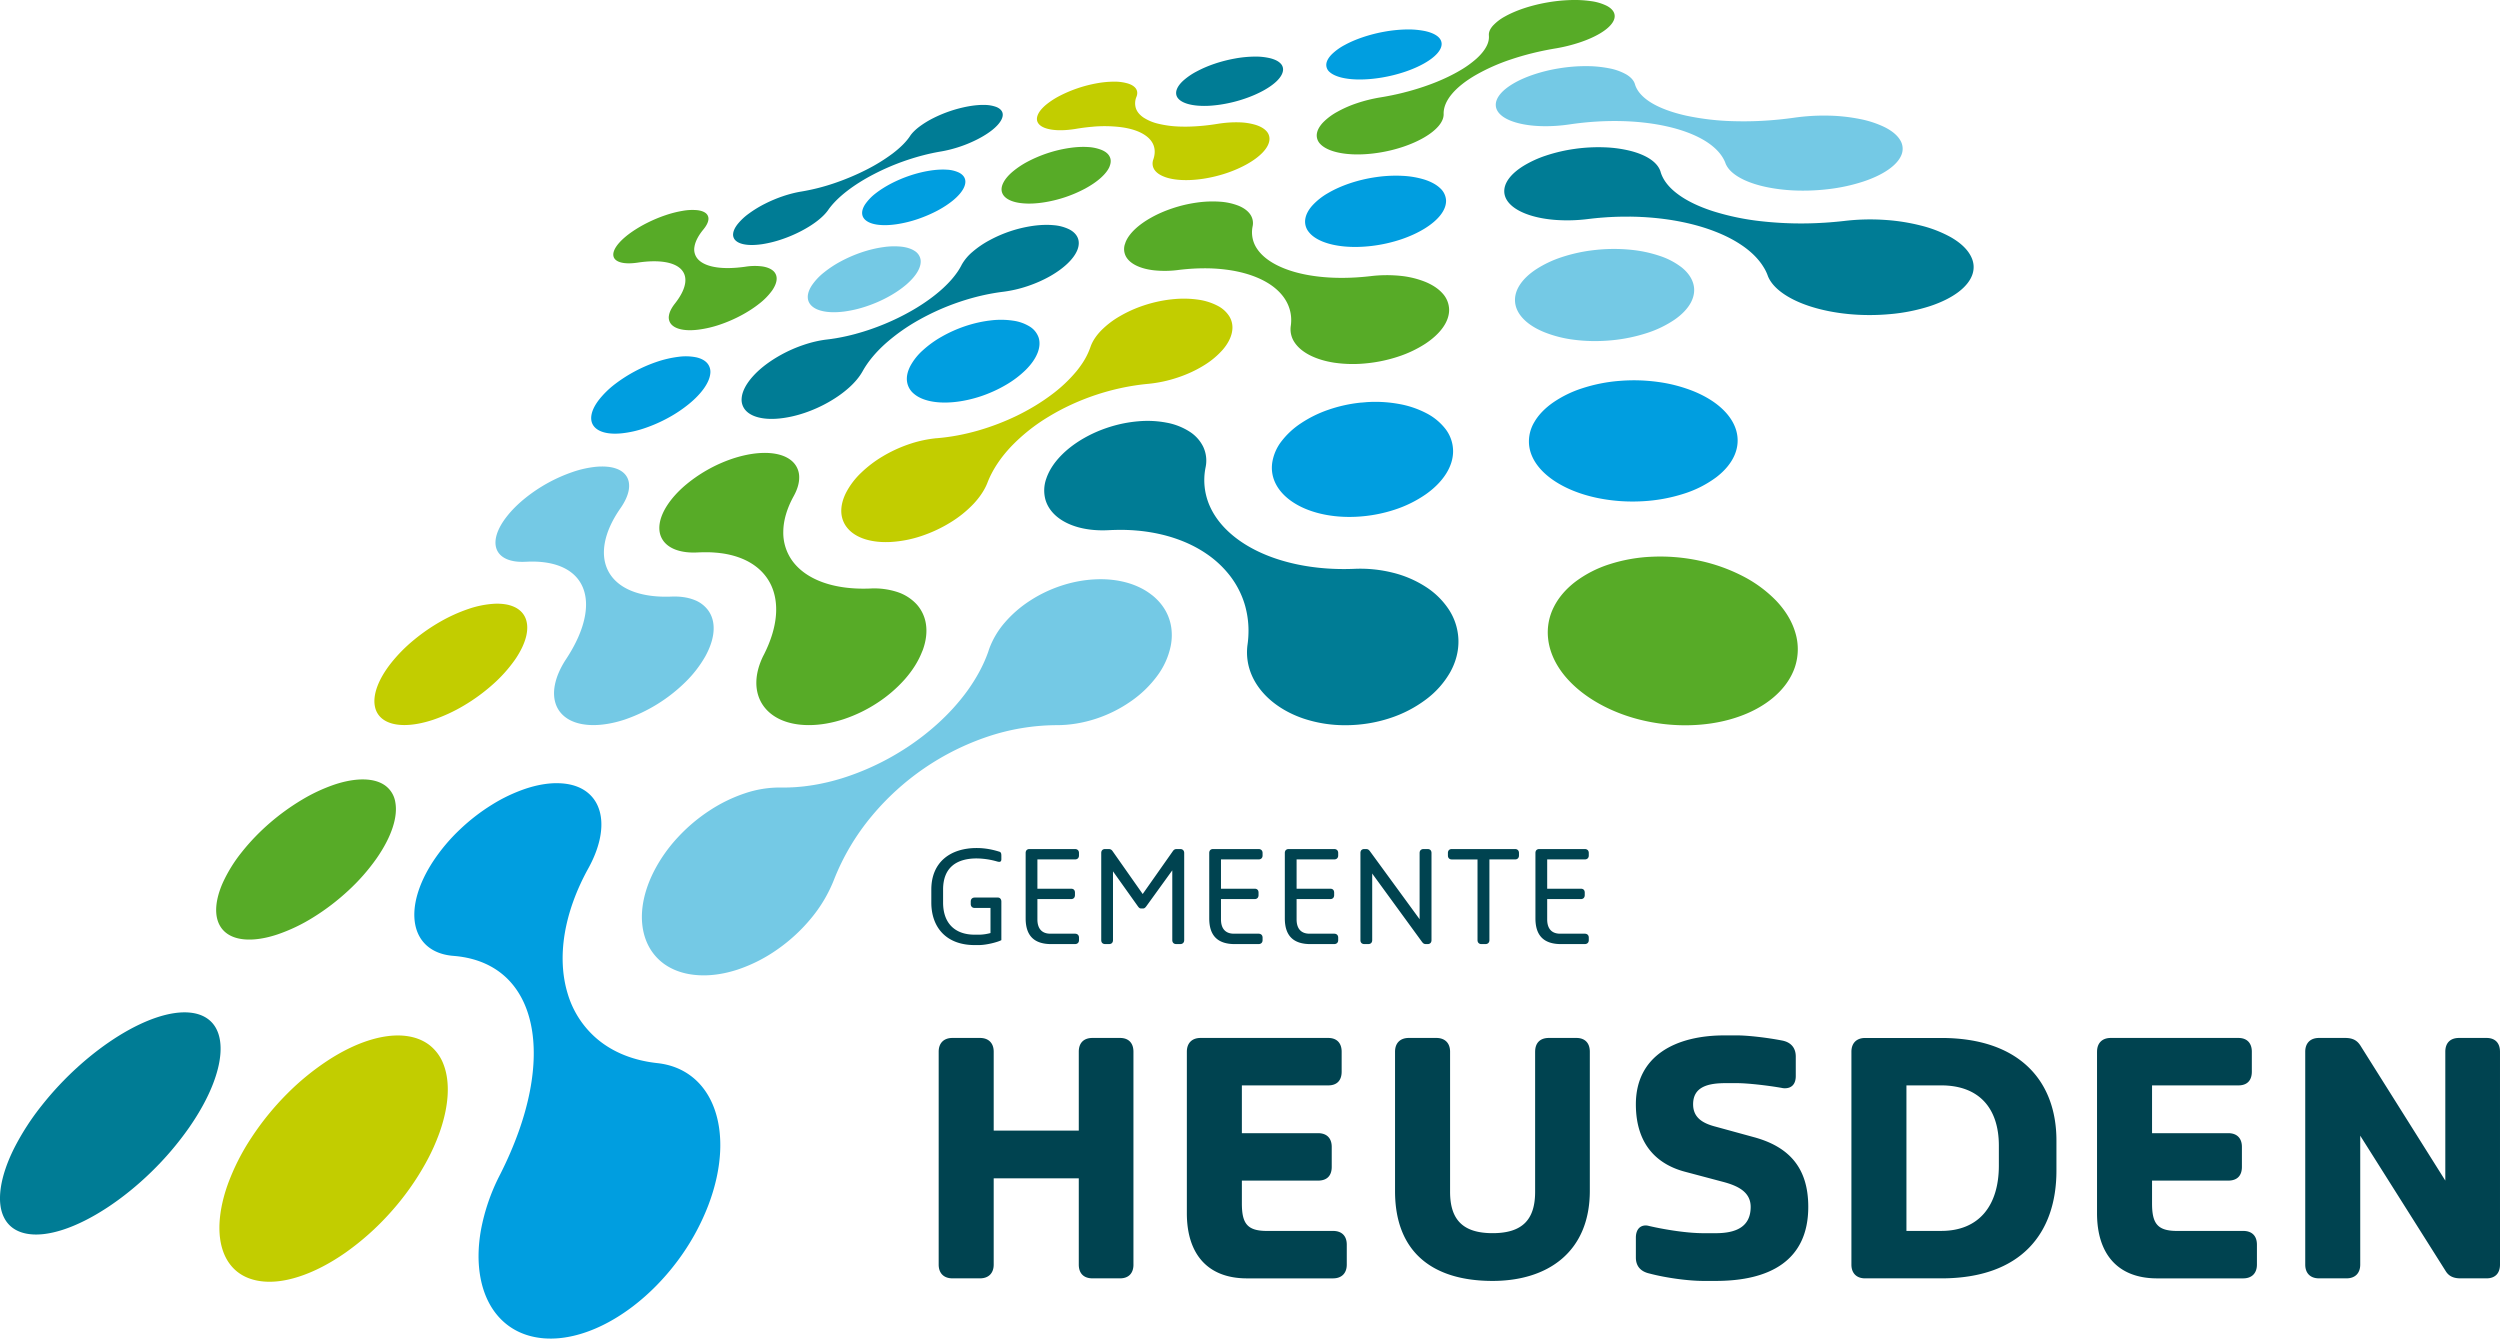 <?xml version="1.0" encoding="UTF-8"?>
<svg xmlns="http://www.w3.org/2000/svg" width="127" height="68">
  <g fill="none" fill-rule="evenodd">
    <path fill="#57AB27" d="M34.683 10.71a5.543 5.543 0 0 0-.894.229c-.303.103-.606.23-.894.374a6.507 6.507 0 0 0-.804.473c-.243.17-.455.348-.618.528-.163.18-.262.346-.3.489-.038.143-.015.266.066.36.082.095.223.161.418.193.196.032.446.029.747-.016.532-.08.986-.086 1.35-.03.37.056.65.177.83.353.182.179.262.415.225.7-.038.29-.194.63-.485 1.008l-.054.07c-.167.217-.262.416-.288.59a.53.53 0 0 0 .123.448c.109.12.281.209.512.256.233.048.526.054.871.01a5.54 5.54 0 0 0 1.09-.257 7.13 7.13 0 0 0 1.075-.467c.34-.181.656-.386.924-.6a3.28 3.28 0 0 0 .645-.66c.153-.222.228-.421.232-.591a.514.514 0 0 0-.187-.42c-.125-.106-.31-.18-.546-.216a3.02 3.02 0 0 0-.855.015c-.59.084-1.091.09-1.491.027-.395-.061-.691-.187-.877-.366a.737.737 0 0 1-.22-.67c.039-.262.189-.563.46-.89.148-.182.23-.344.247-.481a.355.355 0 0 0-.123-.333c-.098-.083-.249-.138-.447-.16a2.74 2.74 0 0 0-.732.034M38.512 23.022c-.427.036-.87.135-1.312.282a7.406 7.406 0 0 0-2.431 1.384c-.344.3-.64.626-.863.965-.226.344-.356.67-.397.964-.042.299.006.565.142.786.135.224.358.4.66.516.305.116.69.17 1.147.144.013 0 .025 0 .037-.002l.038-.001.037-.001.038-.002H35.629l.01-.001h.027l.009-.001H35.703l.01-.001H36.007l.01.002H36.068l.012.002h.036l.013.002h.025l.012.001h.014l.006.001.014.001.014.001.015.001h.014l.002.001H36.254l.014.001.014.001.015.001h.014l.003.002h.022l.013.003h.013l.014.002h.011l.004.001.015.001.014.001.015.002.015.002h.006c.006 0 .01 0 .016.002.005 0 .01 0 .015.002h.015c.006.002.01.003.016.003h.005l.016.002.015.001.015.002.016.003h.004l.015.002.015.003.016.001.015.002h.003c.613.085 1.135.27 1.555.539.427.273.752.637.959 1.074.21.448.298.973.247 1.562-.052.602-.251 1.27-.614 1.985l-.005.01-.005.01-.006.01a.044.044 0 0 1-.004.008l-.007.014c-.227.463-.342.91-.35 1.32-.009.417.092.797.292 1.12.204.328.51.596.906.783.402.189.895.294 1.468.294.581 0 1.186-.108 1.78-.304a7.316 7.316 0 0 0 1.702-.827 6.898 6.898 0 0 0 1.394-1.198c.387-.44.691-.918.88-1.41l.003-.006.003-.006.027-.064c.171-.474.219-.916.16-1.31a1.92 1.92 0 0 0-.468-1.006 2.308 2.308 0 0 0-.978-.627 3.785 3.785 0 0 0-1.391-.18c-.944.037-1.76-.081-2.425-.324-.653-.239-1.157-.596-1.494-1.04a2.438 2.438 0 0 1-.491-1.524c.005-.558.177-1.167.528-1.804.193-.35.283-.672.28-.958a1.083 1.083 0 0 0-.261-.718c-.167-.192-.41-.338-.72-.425-.306-.087-.678-.117-1.106-.082M60.78 10.294c-.423.06-.836.16-1.223.29-.387.129-.75.288-1.071.468-.323.18-.605.38-.828.591-.226.214-.393.44-.481.667l-.004.014-.005.013c0 .005-.003.01-.005.014l-.003.013-.005.014a.054.054 0 0 0-.005.013l-.004.014-.006.013a.797.797 0 0 0 .06.615c.1.181.277.337.518.455.244.12.553.205.914.245a5.296 5.296 0 0 0 1.272-.024l.039-.004a.475.475 0 0 1 .038-.005l.038-.004.01-.001.011-.001.011-.001.011-.002h.008c.004 0 .006 0 .008-.002H60.096c.003-.002.006-.002.01-.003h.01l.01-.001.011-.001.008-.001.009-.001.01-.001.007-.001.01-.001.011-.001.01-.001h.01c.003 0 .006 0 .009-.002h.008c.004 0 .007 0 .01-.002H60.257l.01-.002h.01l.01-.001.008-.001.01-.001.008-.001h.01l.01-.001.01-.001.01-.001.01-.001h.016c.004-.002.007-.002.01-.002h.008c.004 0 .008 0 .011-.002h.023c.003-.002.007-.002.01-.002h.008l.008-.001h.015l.012-.002h.012l.011-.001.012-.001h.007l.006-.001h.007l.006-.001.013-.001h.027c.005-.002.01-.002.014-.002h.02c.005-.002.01-.002.015-.002h.016c.004-.002.01-.002.015-.002H60.689l.003-.001h.015l.015-.001.015-.001.015-.001H60.765l.014-.001h.015l.014-.001h.014l.004-.001h.012l.016-.001h.015l.017-.001H60.926c.005 0 .01 0 .016-.002H61.03l.017-.002H61.123a8.42 8.42 0 0 1 1.456.11c.455.077.87.192 1.24.343.373.152.698.34.964.562.27.225.48.483.618.771v.001l.005.01.005.01.004.01a.03.03 0 0 0 .005.009v.001h.001l.003.007c0 .002 0 .004.002.006l.002.006.003.007.002.004.002.005s0 .003.002.005l.003.003v.003c0 .001 0 .002.002.003v.003l.002.003.003.008.003.007a.028.028 0 0 1 .004.008l.002.008h.001v.003l.001.001a1.904 1.904 0 0 1 .135.695c0 .082-.003.166-.013.252l-.009.065-.004.032a1.19 1.19 0 0 0 .21.822c.169.248.432.464.77.636.344.174.763.304 1.24.377a6.56 6.56 0 0 0 1.591.034 7.436 7.436 0 0 0 1.656-.346 5.9 5.9 0 0 0 1.364-.646c.386-.254.696-.538.907-.839.209-.298.319-.61.31-.92a1.26 1.26 0 0 0-.348-.82c-.211-.233-.512-.428-.878-.577a4.657 4.657 0 0 0-1.256-.3 6.913 6.913 0 0 0-1.506.016c-.943.11-1.823.114-2.604.027-.77-.085-1.438-.257-1.975-.499-.527-.236-.926-.538-1.17-.89a1.486 1.486 0 0 1-.245-1.167.778.778 0 0 0-.132-.623c-.126-.176-.328-.32-.59-.427a3.16 3.16 0 0 0-.939-.203 5.598 5.598 0 0 0-1.193.048M54.229 7.532a6.69 6.69 0 0 0-2.022.678 4.336 4.336 0 0 0-.764.51c-.213.18-.376.37-.471.558-.097.19-.116.36-.065.506.05.149.17.272.35.365.181.094.423.157.715.18.295.027.639.014 1.021-.043a6.62 6.62 0 0 0 2.14-.71c.306-.167.574-.349.785-.539.21-.188.364-.381.445-.57l.006-.021.003-.009.002-.004c.071-.186.065-.35-.01-.488-.07-.137-.209-.247-.4-.327a2.186 2.186 0 0 0-.71-.149c-.28-.017-.6-.002-.95.052l-.02.002-.018.003-.019.003a.854.854 0 0 0-.018.003M83.966 28.28a8.14 8.14 0 0 0-2.212.386 5.826 5.826 0 0 0-1.718.881c-.478.365-.853.797-1.095 1.277a2.849 2.849 0 0 0-.3 1.586c.056.577.28 1.135.641 1.65.368.523.878 1.002 1.497 1.41.63.415 1.37.757 2.183.996a9.458 9.458 0 0 0 2.65.378c.934 0 1.802-.137 2.566-.387.766-.248 1.421-.607 1.934-1.047.51-.437.874-.95 1.065-1.51a2.886 2.886 0 0 0 .026-1.76c-.175-.599-.522-1.154-.995-1.646a6.503 6.503 0 0 0-1.713-1.246 8.779 8.779 0 0 0-2.153-.762 9.473 9.473 0 0 0-2.376-.206M18.487 39.595c-.455-.008-.964.085-1.494.261a8.611 8.611 0 0 0-1.64.764 11.57 11.57 0 0 0-1.626 1.17c-.524.451-1.015.956-1.442 1.495a7.37 7.37 0 0 0-.977 1.582c-.221.507-.33.977-.327 1.384.005.412.126.758.367 1.013.243.258.608.42 1.093.458.488.038 1.05-.052 1.646-.25a8.755 8.755 0 0 0 1.841-.88c.614-.38 1.215-.839 1.765-1.349a10.258 10.258 0 0 0 1.437-1.636c.396-.57.67-1.109.825-1.595.154-.478.193-.907.126-1.264a1.294 1.294 0 0 0-.505-.836c-.266-.196-.63-.307-1.089-.317M78.556.133c-.42.076-.814.178-1.168.297-.353.12-.67.258-.932.405a2.391 2.391 0 0 0-.614.468c-.144.162-.218.327-.207.485V1.802a.908.908 0 0 1-.013.248 1.066 1.066 0 0 1-.086.256l-.002.004v.003c-.002 0-.003.002-.003.003l-.001.003-.001.004-.002.003-.001.003-.002.002c-.103.21-.275.425-.505.636a5.161 5.161 0 0 1-.864.621c-.342.201-.733.393-1.162.568-.43.175-.897.333-1.389.469h-.002c-.005.003-.011.004-.017.006l-.014.003-.016.005c-.006 0-.01.003-.015.004h-.005s0 .002-.002.002l-.016.004-.015.004-.016.005c-.006 0-.01.002-.016.003h-.001l-.001.001h-.001l-.016.004-.015.004-.016.004-.014.004-.002.001h-.002l-.002.001h-.002l-.015.004-.014.004-.015.003-.014.004h-.005c-.001.002-.002.002-.003.002h-.003a.069.069 0 0 0-.013.005l-.014.002-.013.004-.014.004h-.004s-.003 0-.003.002h-.008l-.013.004a.303.303 0 0 0-.026.007c-.005 0-.01.002-.013.003h-.004c-.002.002-.003.002-.005.002l-.003.001-.004.001-.012.003a.303.303 0 0 0-.013.003c-.005 0-.009.002-.012.003-.005 0-.01.002-.014.003l-.005.001-.004.001-.004.001-.005.001-.014.003a.046.046 0 0 1-.012.004l-.014.003-.012.002-.005.002h-.004l-.004.002h-.004l-.012.003a.245.245 0 0 1-.012.003c-.004 0-.008.002-.011.003l-.013.002-.005.002-.006.001-.005.001-.006.002a4572.35 4572.35 0 0 0-.023.005l-.012.002-.012.003-.005.001-.006.001-.006.002h-.005l-.011.004c-.003 0-.007 0-.01.002a4572.35 4572.35 0 0 1-.02.005h-.008a.017.017 0 0 1-.007.002l-.007.002c-.003 0-.006 0-.009.002-.002 0-.005 0-.007.002h-.009c-.002.002-.005.002-.008.003l-.008.001-.01.002a.117.117 0 0 1-.018.005c-.003 0-.006 0-.01.002-.002 0-.005 0-.009.002-.002 0-.006 0-.008.002l-.009.001-.01.002-.008.001-.007.002-.008.002c-.003 0-.007 0-.009.002a.048.048 0 0 1-.01.002l-.011.002-.01.002-.01.002-.008.002-.008.001c-.002 0-.004 0-.007.002h-.008c-.002.002-.006.003-.009.004h-.01l-.01.003-.01.002-.007.001-.008.002-.007.002h-.008l-.012.003-.01.002-.012.002-.011.002-.007.002-.006.001-.006.001h-.006l-.013.004-.014.003-.013.001a.245.245 0 0 1-.012.003l-.005.001-.005.001-.005.001h-.003l-.012.003a.04.04 0 0 0-.01.002c-.004 0-.007 0-.01.002l-.011.001-.008.001-.007.001a.018.018 0 0 1-.008.002l-.006.001-.008.002h-.006c-.003.002-.005.002-.008.002l-.006.002c-.004 0-.008 0-.01.002l-.012.001-.01.002-.011.002-.036.006-.036.006-.035.006-.036.006c-.427.07-.835.172-1.21.299a5.789 5.789 0 0 0-1.004.442 3.058 3.058 0 0 0-.713.535c-.177.189-.289.384-.315.577a.614.614 0 0 0 .174.516c.139.148.353.27.63.36.277.09.617.147 1.001.165.387.018.82-.004 1.278-.072a7.611 7.611 0 0 0 1.31-.313c.405-.137.77-.301 1.077-.482.306-.18.55-.376.719-.577.167-.2.256-.403.252-.6-.01-.345.144-.694.428-1.03.282-.334.692-.656 1.2-.951a9.879 9.879 0 0 1 1.79-.795c.68-.229 1.437-.42 2.246-.556h.002a8.237 8.237 0 0 0 1.27-.315c.385-.13.722-.281.997-.443.273-.161.482-.333.61-.506.128-.171.176-.342.128-.504-.047-.159-.182-.293-.385-.4a2.567 2.567 0 0 0-.784-.235 5.802 5.802 0 0 0-1.06-.057 8.428 8.428 0 0 0-1.223.13"></path>
    <path fill="#004350" d="M57.58 64.24c0 .44-.244.7-.683.7H55.5c-.455 0-.698-.26-.698-.7v-4.38H50.48v4.38c0 .44-.26.7-.699.7h-1.396c-.44 0-.7-.26-.7-.7V53.428c0-.44.26-.7.7-.7h1.396c.439 0 .699.26.699.7v4.006h4.322v-4.006c0-.44.243-.7.698-.7h1.397c.439 0 .682.26.682.7V64.24ZM60.292 53.428c0-.44.26-.7.699-.7h6.482c.44 0 .683.26.683.7v1.01c0 .456-.244.7-.683.7h-4.386v2.427h3.867c.454 0 .698.26.698.7v1.01c0 .455-.244.7-.698.7h-3.867v1.155c0 1.01.26 1.401 1.267 1.401h3.363c.439 0 .699.244.699.7v1.01c0 .439-.26.7-.699.7h-4.37c-2.03 0-3.055-1.27-3.055-3.305v-8.208ZM77.985 53.428c0-.44.244-.7.698-.7h1.398c.438 0 .682.26.682.7v7.067c0 3.11-2.144 4.576-4.939 4.576-3.054 0-4.956-1.465-4.956-4.56v-7.083c0-.44.261-.7.7-.7h1.396c.439 0 .7.26.7.7v7.116c0 1.4.634 2.101 2.16 2.101 1.527 0 2.16-.7 2.16-2.1v-7.117ZM83.102 63.883v-1.01c0-.375.179-.62.504-.62.065 0 .13.017.195.033.78.18 1.901.36 2.729.36h.634c1.007 0 1.77-.31 1.77-1.336 0-.766-.665-1.075-1.397-1.27l-1.9-.505c-1.398-.358-2.535-1.336-2.535-3.437 0-2.474 2.031-3.5 4.5-3.5h.634c.552 0 1.544.114 2.29.26.44.082.699.36.699.814v.994c0 .39-.194.618-.552.618-.033 0-.081 0-.147-.015-.73-.131-1.77-.245-2.29-.245h-.568c-.894 0-1.658.18-1.658 1.074 0 .701.52.977 1.154 1.14l1.9.521c1.836.489 2.796 1.58 2.796 3.55 0 2.736-1.967 3.762-4.696 3.762h-.634c-.731 0-1.868-.146-2.73-.374-.454-.099-.698-.375-.698-.814M96.847 55.138v7.392h1.77c1.917 0 2.925-1.285 2.925-3.321v-1.01c0-1.905-1.008-3.061-2.925-3.061h-1.77Zm-2.096 9.803c-.439 0-.699-.261-.699-.7V53.429c0-.44.26-.7.7-.7h3.865c3.95 0 5.85 2.165 5.85 5.21v1.53c0 3.176-1.788 5.472-5.85 5.472h-3.866ZM106.53 53.428c0-.44.26-.7.699-.7h6.48c.44 0 .684.26.684.7v1.01c0 .456-.244.7-.683.7h-4.386v2.427h3.866c.455 0 .699.26.699.7v1.01c0 .455-.244.7-.699.7h-3.866v1.155c0 1.01.26 1.401 1.267 1.401h3.363c.44 0 .698.244.698.7v1.01c0 .439-.259.7-.698.7h-4.37c-2.031 0-3.055-1.27-3.055-3.305v-8.208ZM119.9 57.695v6.545c0 .44-.26.7-.698.7h-1.398c-.438 0-.698-.26-.698-.7V53.428c0-.439.26-.7.698-.7h1.333c.39 0 .601.13.764.374l4.321 6.872v-6.546c0-.439.244-.7.698-.7h1.397c.44 0 .683.261.683.7V64.24c0 .44-.243.7-.683.7h-1.331c-.374 0-.601-.13-.748-.373l-4.337-6.872ZM50.696 45.596c.096 0 .173.078.173.2v1.963c-.173.097-.752.251-1.15.251h-.205c-1.452 0-2.203-.907-2.203-2.162v-.657c0-1.403.976-2.111 2.306-2.111.5 0 .899.109 1.13.18.109.025.122.096.122.225v.167c0 .097-.045.13-.11.13-.025 0-.057-.007-.089-.014a3.899 3.899 0 0 0-1.053-.16c-.957 0-1.708.405-1.708 1.583v.657c0 1.055.603 1.634 1.605 1.634h.205c.225 0 .431-.038.598-.083v-1.275h-.803c-.122 0-.2-.077-.2-.2v-.128c0-.122.078-.2.2-.2h1.182ZM53.406 47.96c-.854 0-1.303-.406-1.303-1.307V43.33c0-.121.07-.199.198-.199h2.306c.129 0 .205.078.205.2v.128c0 .123-.076.2-.205.2H52.7v1.487h1.71c.127 0 .198.071.198.2v.122c0 .128-.07.206-.198.206h-1.71v1.03c0 .502.258.727.656.727h1.252c.129 0 .205.078.205.2v.128c0 .123-.076.2-.205.2h-1.2ZM57.8 46.034l-1.26-1.77v3.495c0 .123-.07.2-.199.2h-.198c-.129 0-.2-.077-.2-.2v-4.428c0-.123.071-.2.2-.2h.173c.129 0 .174.064.218.128l1.515 2.157 1.517-2.157c.044-.064.09-.128.211-.128h.18c.122 0 .2.077.2.2v4.428c0 .123-.078.2-.2.2h-.205c-.122 0-.2-.077-.2-.2v-3.546l-1.316 1.821c-.038.052-.09.116-.16.116h-.116c-.077 0-.122-.064-.16-.116M62.732 47.96c-.854 0-1.303-.406-1.303-1.307V43.33c0-.121.07-.199.198-.199h2.306c.129 0 .206.078.206.2v.128c0 .123-.077.2-.206.2h-1.907v1.487h1.708c.128 0 .2.071.2.2v.122c0 .128-.072.206-.2.206h-1.708v1.03c0 .502.257.727.655.727h1.252c.129 0 .206.078.206.2v.128c0 .123-.077.2-.206.2h-1.2ZM66.573 47.96c-.854 0-1.304-.406-1.304-1.307V43.33c0-.121.072-.199.2-.199h2.305c.13 0 .206.078.206.2v.128c0 .123-.077.2-.206.2h-1.907v1.487h1.708c.129 0 .2.071.2.2v.122c0 .128-.071.206-.2.206h-1.708v1.03c0 .502.256.727.654.727h1.253c.13 0 .206.078.206.2v.128c0 .123-.077.2-.206.2h-1.2ZM72.72 47.76c0 .122-.07.2-.2.2h-.076c-.123 0-.16-.052-.219-.13l-2.51-3.444-.007-.025v3.398c0 .123-.071.2-.2.2h-.198c-.129 0-.2-.077-.2-.2V43.33c0-.122.071-.199.2-.199h.077c.121 0 .16.052.218.128l2.511 3.438V43.33c0-.122.078-.199.205-.199h.2c.129 0 .199.077.199.2v4.428ZM75.662 43.66v4.1c0 .122-.077.2-.206.2h-.2c-.12 0-.198-.078-.198-.2v-4.1h-1.304c-.128 0-.2-.078-.2-.2v-.13c0-.121.072-.199.2-.199h3.212c.12 0 .198.078.198.2v.128c0 .123-.077.2-.198.2h-1.304ZM79.303 47.96c-.854 0-1.303-.406-1.303-1.307V43.33c0-.121.07-.199.2-.199h2.304c.13 0 .206.078.206.2v.128c0 .123-.077.2-.206.2h-1.907v1.487h1.708c.129 0 .2.071.2.2v.122c0 .128-.071.206-.2.206h-1.708v1.03c0 .502.257.727.655.727h1.252c.13 0 .206.078.206.2v.128c0 .123-.077.2-.206.2h-1.2Z"></path>
    <path fill="#C2CD00" d="M55.708 4.233a6.747 6.747 0 0 0-1.857.627 3.99 3.99 0 0 0-.692.445c-.19.156-.334.317-.413.475-.08.16-.09.301-.037.42.054.12.171.218.343.288.173.07.401.114.674.125.274.011.593-.011.947-.07l.029-.005a1.627 1.627 0 0 0 .057-.01l.03-.004c.002 0 .006 0 .008-.002h.008c.003-.002.006-.002.008-.002l.009-.001.006-.001.006-.001.006-.001.007-.001.008-.001.008-.001.008-.002h.007l.007-.002h.007c.002-.002.004-.002.006-.002h.007c.003-.002.005-.002.008-.002l.008-.001.007-.001.008-.001.007-.001.007-.001.006-.001.007-.001.007-.001h.008c.002-.002.005-.002.008-.002s.005 0 .007-.002H55c.003 0 .005 0 .007-.002H55.02l.009-.002.007-.001.009-.001.008-.001.006-.001.006-.001h.006l.005-.001h.01c.002-.002.006-.002.009-.003h.008l.01-.002h.005c.001 0 .003 0 .005-.002h.01l.01-.001.009-.001.01-.001.01-.002h.004l.004-.001h.004l.005-.001h.01l.012-.003h.01l.011-.002H55.241l.003-.002h.011l.012-.002.01-.001.011-.001h.007l.001-.001h.004l.011-.001.011-.001c.004 0 .008 0 .012-.002H55.347c.002 0 .002-.002.003-.002h.016l.012-.003h.01l.012-.001h.005l.002-.001h.003l.012-.001.013-.001.012-.001.013-.001h.001l.001-.001h.001l.013-.001h.013c.005-.002.01-.002.013-.002h.014v-.002h.001a6.789 6.789 0 0 1 1.398.02c.416.052.771.151 1.05.292.283.143.489.328.6.55.112.227.127.493.027.793a.046.046 0 0 1-.004.012.053.053 0 0 0-.004.01l-.005.013-.004.012c-.05.185-.02.35.076.493.098.142.265.26.49.346.226.09.51.145.84.165.334.02.711.003 1.122-.058a7.14 7.14 0 0 0 1.218-.294c.385-.131.742-.29 1.05-.465.308-.175.565-.365.756-.562.19-.195.313-.395.35-.588a.57.57 0 0 0-.13-.5c-.119-.138-.306-.249-.547-.327a3.154 3.154 0 0 0-.861-.133c-.33-.01-.697.014-1.091.077a10.77 10.77 0 0 1-1.457.14 8.2 8.2 0 0 1-.43-.002h-.019l-.004-.001h-.008a5.248 5.248 0 0 1-1.093-.144 2.355 2.355 0 0 1-.755-.319c-.19-.132-.32-.288-.379-.465a.85.85 0 0 1 .03-.586c.062-.16.048-.296-.027-.41-.075-.112-.212-.2-.397-.26a2.385 2.385 0 0 0-.69-.097 5.045 5.045 0 0 0-.911.085M25.127 30.67a4.926 4.926 0 0 0-1.34.268 8.157 8.157 0 0 0-1.415.641 9.48 9.48 0 0 0-1.354.937 7.777 7.777 0 0 0-1.143 1.157c-.331.418-.564.82-.703 1.19-.14.375-.184.716-.13 1.006.053.293.206.533.456.7.252.168.602.263 1.045.263.447 0 .946-.096 1.463-.268a8.185 8.185 0 0 0 1.563-.724 9.38 9.38 0 0 0 1.447-1.055 7.244 7.244 0 0 0 1.127-1.247l.014-.02c.004-.006.008-.013.014-.019.003-.007.008-.013.013-.02a.239.239 0 0 1 .013-.02v-.001h.002c.133-.2.242-.393.33-.578.086-.184.15-.36.193-.527.042-.165.062-.322.062-.468.001-.145-.02-.28-.06-.403v-.002l-.001-.002v-.003c-.002-.002-.002-.005-.003-.008a.064.064 0 0 0-.003-.007l-.003-.009c0-.003-.002-.004-.003-.007l-.001-.005-.002-.004-.002-.004-.001-.005-.002-.005-.002-.004-.002-.005-.002-.005-.003-.006-.003-.009-.003-.006c0-.003-.002-.005-.003-.008v-.001l-.002-.002v-.001a1.023 1.023 0 0 0-.22-.315 1.204 1.204 0 0 0-.335-.226 1.74 1.74 0 0 0-.447-.133 2.75 2.75 0 0 0-.554-.03M20.579 52.621c-.582-.063-1.225.03-1.894.248-.668.218-1.365.566-2.054 1.018a12.954 12.954 0 0 0-2.034 1.664 14.142 14.142 0 0 0-1.809 2.219 11.35 11.35 0 0 0-1.23 2.433c-.28.797-.418 1.55-.412 2.217.008.68.166 1.27.479 1.723.317.462.791.78 1.423.908.635.13 1.367.053 2.14-.199.775-.25 1.586-.673 2.38-1.23a13.53 13.53 0 0 0 2.253-2.012 13.587 13.587 0 0 0 1.824-2.563l.015-.03.016-.028.008-.014c.002-.006.005-.01.008-.014l.008-.015.007-.014.016-.03.015-.03.016-.028.015-.03c.001-.004.003-.008.006-.011.001-.005.004-.008.006-.011a.152.152 0 0 0 .005-.013l.007-.01a.314.314 0 0 1 .015-.03c.004-.011.01-.021.015-.032l.015-.029.014-.03.006-.01.006-.012a.05.05 0 0 0 .004-.01l.006-.01.015-.03.014-.03.015-.03c.003-.01.009-.02.013-.03l.005-.01.006-.012.005-.01.005-.011.014-.03.014-.03.014-.032.014-.03.005-.01c0-.003.003-.005.004-.01l.005-.009.004-.01c.005-.008.008-.018.013-.027l.012-.028a.364.364 0 0 1 .012-.028l.012-.028a.152.152 0 0 1 .006-.012l.005-.012.005-.012.006-.014.01-.024c.005-.008.007-.017.011-.025l.01-.024.01-.026c.003-.004.005-.01.007-.015.002-.004.005-.009.006-.015l.007-.014.006-.015.01-.021.008-.022.008-.022.008-.02.008-.018.007-.019.007-.018.007-.018.007-.017a.1.1 0 0 0 .006-.018l.007-.016.006-.018a.522.522 0 0 0 .009-.021l.008-.023.009-.022.008-.022.005-.012.003-.012.004-.011a.233.233 0 0 0 .015-.04l.01-.025.009-.028a.183.183 0 0 0 .01-.028l.003-.006.002-.008.002-.006.003-.008c.233-.675.361-1.308.389-1.878.028-.562-.041-1.065-.201-1.489a2.24 2.24 0 0 0-.734-1.014c-.328-.248-.738-.408-1.228-.462M59.466 15.212a6.863 6.863 0 0 0-1.372.308 6.45 6.45 0 0 0-1.207.544 4.522 4.522 0 0 0-.94.717c-.255.262-.445.543-.546.83l-.033.091a3.62 3.62 0 0 1-.44.832 5.035 5.035 0 0 1-.204.276l-.001.001-.001.001-.001.001-.007.009-.006.008-.007.008c-.002.002-.005.005-.006.008a.016.016 0 0 0-.004.005l-.004.003c0 .002-.002.003-.003.005l-.003.004a.013.013 0 0 1-.003.004l-.003.002c0 .001 0 .002-.003.004 0 .001 0 .002-.002.003a7.33 7.33 0 0 1-1.285 1.199c-.509.38-1.088.73-1.711 1.035-.627.305-1.296.563-1.98.76-.685.197-1.383.33-2.068.388l-.028.002-.028.002-.027.003c-.01 0-.019 0-.027.002a6.199 6.199 0 0 0-1.392.317 7.024 7.024 0 0 0-1.3.61 5.991 5.991 0 0 0-1.09.834 3.835 3.835 0 0 0-.75.992c-.182.359-.26.699-.245 1.006.017.313.13.591.33.822.2.233.492.418.859.537.371.12.82.175 1.332.147a5.969 5.969 0 0 0 1.56-.307 7.033 7.033 0 0 0 1.461-.684 5.767 5.767 0 0 0 1.172-.942c.32-.342.565-.707.71-1.078v-.002c.252-.652.67-1.274 1.208-1.842a9.216 9.216 0 0 1 1.906-1.513c.721-.439 1.526-.811 2.374-1.096.849-.284 1.75-.482 2.667-.568h.002a6.7 6.7 0 0 0 1.511-.323c.482-.16.932-.37 1.322-.612a4.17 4.17 0 0 0 .966-.803c.244-.286.406-.586.465-.886l.002-.014.002-.014.003-.013.002-.014v-.001a1.09 1.09 0 0 0-.143-.749 1.52 1.52 0 0 0-.605-.542 3.025 3.025 0 0 0-.96-.304 5.194 5.194 0 0 0-1.224-.032h-.014c-.001.002-.003.002-.004.002-.015 0-.03.002-.044.003l-.045.005-.044.005a.63.63 0 0 1-.044.004"></path>
    <path fill="#009EE0" d="M28.355 39.786c-.52-.01-1.08.09-1.65.279a8.175 8.175 0 0 0-1.716.816 9.98 9.98 0 0 0-1.622 1.254 9.225 9.225 0 0 0-1.355 1.607c-.388.59-.658 1.168-.812 1.708-.156.548-.192 1.057-.11 1.499.083.448.288.826.611 1.105.328.282.775.461 1.338.505.016 0 .032.003.047.004l.047.004.046.005a.756.756 0 0 1 .067.007l.02.002a1152.52 1152.52 0 0 0 .04.005h.003l.002.001h.004a.077.077 0 0 0 .021.003c.007 0 .014.002.02.003l.021.002.02.004h.004l.003.001h.002l.018.003c.006 0 .012 0 .017.002.007 0 .012.003.019.003.006 0 .011.001.017.003h.004l.005.001.005.001.004.001.02.003c.007 0 .013.002.02.004.007 0 .014.002.02.003a.133.133 0 0 0 .02.003h.002l.002.001h.001l.003.001.02.003a.133.133 0 0 0 .021.004.133.133 0 0 0 .02.003.12.12 0 0 0 .02.005h.003l.003.001c.888.176 1.614.566 2.166 1.136.565.585.952 1.362 1.142 2.295.197.96.185 2.089-.058 3.346-.25 1.298-.75 2.734-1.521 4.256l-.009.017a.151.151 0 0 1-.01.017l-.009.018-.008.018-.012.023a10.164 10.164 0 0 0-.915 2.694c-.16.887-.166 1.726-.022 2.472.146.763.45 1.428.903 1.94.461.523 1.075.889 1.834 1.043.772.157 1.615.08 2.473-.196.858-.275 1.723-.746 2.542-1.372.812-.621 1.57-1.388 2.225-2.26a11.788 11.788 0 0 0 1.573-2.817c.381-.986.58-1.93.62-2.788.039-.84-.076-1.6-.325-2.246-.244-.634-.618-1.158-1.105-1.54-.48-.378-1.072-.62-1.764-.695-1.221-.133-2.23-.55-3.001-1.182a4.797 4.797 0 0 1-1.558-2.37c-.275-.916-.323-1.95-.14-3.042.179-1.06.575-2.176 1.196-3.3.34-.616.543-1.198.623-1.722.08-.517.04-.978-.109-1.363a1.79 1.79 0 0 0-.744-.9c-.342-.211-.779-.33-1.302-.34M69.91 8.997a7.554 7.554 0 0 0-1.338.315c-.414.14-.791.31-1.115.501a3.294 3.294 0 0 0-.793.63c-.2.225-.325.462-.358.7a.836.836 0 0 0 .184.646c.151.193.387.354.69.479.308.125.683.212 1.11.252.431.04.912.033 1.424-.03a7.551 7.551 0 0 0 1.461-.33c.454-.153.861-.342 1.204-.554.34-.211.615-.444.802-.687.186-.24.284-.489.279-.733a.903.903 0 0 0-.308-.632c-.188-.178-.455-.322-.78-.428a4.51 4.51 0 0 0-1.12-.193 6.88 6.88 0 0 0-1.342.064M47.206 8.674c-.332.054-.669.14-.995.25a6.829 6.829 0 0 0-.934.396c-.291.152-.558.32-.782.494a2.47 2.47 0 0 0-.532.546c-.001 0-.002 0-.002.002l-.002.002c0 .001 0 .002-.002.003l-.002.003c-.123.187-.172.356-.156.502.016.147.099.27.241.363.143.095.347.16.603.187.256.028.566.02.918-.033a6.177 6.177 0 0 0 1.066-.262c.351-.12.69-.266 1-.43.306-.164.581-.346.806-.533.223-.186.395-.379.5-.568.103-.188.13-.354.09-.493-.039-.139-.144-.25-.303-.333a1.617 1.617 0 0 0-.626-.15c-.255-.017-.554 0-.888.054M34.46 18.127a5.591 5.591 0 0 0-1.107.258 7.51 7.51 0 0 0-2.118 1.132 4.577 4.577 0 0 0-.78.757c-.212.267-.341.515-.394.738-.054.224-.031.42.066.58.097.16.27.284.51.358.243.075.556.1.931.064a5.298 5.298 0 0 0 1.191-.266 7.514 7.514 0 0 0 1.201-.53 6.84 6.84 0 0 0 1.053-.708c.31-.254.569-.524.759-.796.187-.27.288-.516.31-.73a.679.679 0 0 0-.154-.534c-.122-.14-.311-.242-.559-.298a2.716 2.716 0 0 0-.908-.025M70.326 1.61a7.73 7.73 0 0 0-1.103.283c-.341.115-.652.25-.917.396a2.828 2.828 0 0 0-.644.463c-.161.161-.261.326-.283.485a.471.471 0 0 0 .164.42c.13.118.327.211.579.277.253.065.563.102.912.104.353.003.745-.029 1.16-.098a7.67 7.67 0 0 0 1.186-.296c.367-.124.698-.27.976-.428.276-.157.499-.325.65-.495.152-.17.233-.339.229-.5-.005-.16-.093-.297-.248-.406-.153-.108-.37-.192-.637-.245a4.341 4.341 0 0 0-.918-.073 7.09 7.09 0 0 0-1.106.113M82.25 19.351a8.111 8.111 0 0 0-1.88.376 5.68 5.68 0 0 0-1.471.72c-.412.288-.736.62-.947.982a1.91 1.91 0 0 0-.275 1.168c.041.416.223.808.52 1.162.302.36.722.68 1.234.945.52.269 1.131.478 1.803.61a8.9 8.9 0 0 0 2.19.15 8.287 8.287 0 0 0 2.132-.389 5.543 5.543 0 0 0 1.627-.828c.435-.332.754-.714.93-1.122.175-.404.21-.831.085-1.263-.124-.424-.394-.811-.77-1.148-.37-.332-.846-.615-1.392-.838a7.607 7.607 0 0 0-1.786-.47 8.982 8.982 0 0 0-2-.055M69.407 20.43c-.012 0-.023.003-.035.004-.012 0-.023.002-.035.003l-.035.002-.035.003a.455.455 0 0 1-.07.006c-.012 0-.023.002-.034.003l-.036.002a7.272 7.272 0 0 0-1.653.366 6.05 6.05 0 0 0-1.38.68 4.051 4.051 0 0 0-.995.919 2.36 2.36 0 0 0-.47 1.09c-.055.395.018.769.198 1.106.183.343.476.648.858.9.388.256.867.457 1.415.585.554.13 1.176.186 1.84.15a7.383 7.383 0 0 0 1.908-.357 6.057 6.057 0 0 0 1.573-.775c.444-.311.8-.67 1.042-1.055.24-.382.366-.786.353-1.196a1.864 1.864 0 0 0-.387-1.076 2.914 2.914 0 0 0-.972-.8 4.823 4.823 0 0 0-1.387-.468 6.685 6.685 0 0 0-1.663-.092M50.306 16.28c-.43.05-.862.151-1.277.29-.415.14-.815.32-1.179.527a5.232 5.232 0 0 0-.97.698 2.953 2.953 0 0 0-.641.81c-.144.283-.195.548-.161.783a.977.977 0 0 0 .347.614c.197.17.471.297.81.372.342.075.75.097 1.21.054.462-.043.931-.148 1.384-.298.452-.152.885-.35 1.274-.579a5.07 5.07 0 0 0 1.007-.763c.273-.273.479-.561.594-.85l.002-.005.002-.004.002-.005c0-.001 0-.003.002-.004.11-.287.122-.547.05-.773a1.07 1.07 0 0 0-.45-.557 2.175 2.175 0 0 0-.847-.3 4.252 4.252 0 0 0-1.159-.01"></path>
    <path fill="#74C9E5" d="M79.198 3.472a8.121 8.121 0 0 0-1.298.318c-.391.132-.74.288-1.028.458-.29.171-.52.357-.673.549-.153.193-.23.39-.211.585.018.196.134.37.328.518.195.148.47.269.807.355.34.088.74.141 1.183.153.446.013.933-.015 1.44-.09.9-.133 1.784-.185 2.618-.166.845.02 1.644.115 2.353.278.723.165 1.357.402 1.857.7.51.305.879.677 1.059 1.105l.02.056a.174.174 0 0 1 .01.023c.002.007.005.015.009.022l.01.023.011.022.001.001.001.001.005.01.006.01.004.01a.063.063 0 0 1 .007.011v.002s.002 0 .002.002a329.01 329.01 0 0 0 .002.004l.005.008.005.008.005.009.005.01.003.002.002.004.002.003.001.003.005.007.005.007.005.007.005.007.003.004.003.006.003.004.004.005c0 .002.003.004.004.006l.004.005a.02.02 0 0 0 .004.005.054.054 0 0 1 .004.006.025.025 0 0 1 .005.006.025.025 0 0 1 .004.006c.002.002.003.004.006.005 0 .003.003.005.004.007l.003.004.003.003.004.005.003.004.006.007.007.008c0 .002.003.004.005.006a.025.025 0 0 0 .007.008s0 .002.002.002l.001.003.003.003.002.002.009.01.008.008.007.008.009.01.002.001v.001c.179.185.43.35.742.493.313.142.688.26 1.106.347.423.088.89.147 1.384.17.497.022 1.022.009 1.557-.045l.013-.002.014-.001.013-.002h.014c.004-.002.01-.003.015-.003l.016-.002.017-.001.016-.002.03-.003a.325.325 0 0 1 .03-.004l.03-.004.03-.003a9.05 9.05 0 0 0 1.742-.384c.511-.17.94-.378 1.269-.608.327-.229.551-.48.655-.737a.824.824 0 0 0-.07-.768c-.152-.25-.423-.467-.78-.646a5.143 5.143 0 0 0-1.28-.418 9.04 9.04 0 0 0-1.583-.168 10.749 10.749 0 0 0-1.725.104c-1.037.147-2.05.204-2.992.18a13.108 13.108 0 0 1-2.51-.284c-.718-.161-1.32-.383-1.767-.655-.436-.268-.724-.584-.828-.938-.056-.195-.211-.363-.441-.5a2.844 2.844 0 0 0-.882-.313 5.979 5.979 0 0 0-1.18-.108c-.426-.001-.885.035-1.355.112M30.306 23.71a5.257 5.257 0 0 0-1.213.266 8.002 8.002 0 0 0-2.402 1.321c-.357.287-.677.6-.933.926-.26.328-.432.64-.52.923-.088.286-.09.541-.009.754.082.214.25.384.496.495.251.113.582.165.99.142l.033-.001.035-.001.032-.002.034-.001h.006l.008-.001h.023l.01-.001h.281c.637.017 1.165.148 1.573.374.416.23.712.562.874.978.166.425.195.937.07 1.519-.125.595-.411 1.264-.873 1.985l-.062.096-.032.048c-.28.437-.457.857-.535 1.244-.08.391-.056.748.063 1.051.122.307.343.557.658.733.318.177.731.276 1.231.276.507 0 1.055-.101 1.607-.285a8.17 8.17 0 0 0 3.062-1.894 5.955 5.955 0 0 0 1.024-1.325l.005-.011a.07.07 0 0 0 .007-.011l.005-.012.006-.01.006-.013.007-.011.006-.011.006-.013.003-.005.003-.006.002-.005.003-.006c.004-.005.006-.01.009-.016l.008-.016.008-.017.008-.016v-.001h.002v-.002c.211-.43.316-.832.323-1.189.008-.351-.079-.66-.25-.913a1.56 1.56 0 0 0-.739-.572c-.319-.126-.71-.186-1.166-.167-.836.033-1.532-.082-2.074-.313-.533-.228-.913-.57-1.13-.994-.214-.416-.27-.91-.164-1.455.103-.534.363-1.116.787-1.724.234-.336.372-.646.421-.919.048-.27.011-.505-.103-.693-.113-.186-.304-.328-.562-.414-.256-.086-.58-.116-.968-.085M80.973 12.706a8.176 8.176 0 0 0-1.636.357 5.619 5.619 0 0 0-1.286.607c-.361.235-.646.502-.834.786-.19.285-.28.59-.25.898.03.313.183.603.436.86.255.26.612.484 1.049.662a6.1 6.1 0 0 0 1.536.387c.58.074 1.211.086 1.866.025a8.305 8.305 0 0 0 1.822-.374 5.48 5.48 0 0 0 1.404-.683c.379-.266.661-.564.824-.877.16-.31.206-.635.111-.955-.09-.306-.295-.582-.59-.818a3.724 3.724 0 0 0-1.107-.58 6.552 6.552 0 0 0-1.45-.31 8.676 8.676 0 0 0-1.652-.01h-.011l-.005.002h-.005l-.056.005-.055.006-.055.006c-.019.001-.037.004-.056.006M44.853 12.557c-.36.051-.728.142-1.087.263a6.923 6.923 0 0 0-1.031.446 5.503 5.503 0 0 0-.876.574 2.973 2.973 0 0 0-.612.65c-.148.224-.216.43-.212.61.004.184.081.34.225.463.143.125.355.213.625.26.273.048.605.052.987.005a5.96 5.96 0 0 0 1.163-.274c.387-.13.763-.295 1.106-.485.343-.188.652-.4.908-.62.253-.22.454-.45.58-.678.124-.226.165-.43.132-.603a.644.644 0 0 0-.3-.422c-.163-.108-.385-.18-.657-.214a3.732 3.732 0 0 0-.95.025M55.669 29.43c-.6.024-1.194.138-1.757.324-.563.185-1.1.443-1.582.757a5.967 5.967 0 0 0-1.274 1.1 4.313 4.313 0 0 0-.81 1.365l-.051.157c-.116.325-.26.647-.431.967-.172.321-.37.638-.591.95-.224.313-.472.618-.74.914-.271.3-.563.588-.873.865h-.001a1.278 1.278 0 0 1-.039.034l-.039.035-.04.035-.039.033-.006.006-.006.005-.006.004-.005.006a.094.094 0 0 1-.015.012.094.094 0 0 1-.015.012.18.18 0 0 1-.014.013l-.015.012a.053.053 0 0 1-.007.007.052.052 0 0 1-.008.005l-.007.007-.007.007c-.005.002-.008.006-.012.01-.005.004-.01.006-.013.01-.005.004-.008.008-.013.01a.144.144 0 0 1-.022.02l-.008.006a.065.065 0 0 1-.01.007.06.06 0 0 1-.008.008l-.013.01c-.003.004-.007.006-.012.01l-.012.01c-.005.004-.008.008-.013.01-.003.004-.007.005-.01.008l-.008.008-.008.006-.01.008-.01.009-.01.008-.013.01c-.004.003-.008.005-.011.01l-.011.008-.012.009c-.003.003-.007.005-.01.01-.005.002-.008.005-.012.008l-.01.008-.01.008-.01.008-.012.01-.011.008c-.004.003-.009.006-.012.01l-.013.01a.068.068 0 0 1-.012.009l-.008.006-.008.007-.009.006-.008.007-.012.01-.013.01c-.005.002-.009.006-.013.01a.113.113 0 0 0-.013.01l-.01.007-.009.007-.01.008a.065.065 0 0 0-.01.007l-.013.01a.066.066 0 0 1-.013.009.118.118 0 0 1-.012.01l-.013.01c-.003.001-.005.003-.007.006-.003 0-.006.004-.009.005a.052.052 0 0 1-.007.006.052.052 0 0 1-.008.006.233.233 0 0 1-.032.023.18.18 0 0 1-.015.012.18.18 0 0 0-.016.012l-.007.004c0 .002-.003.003-.005.005l-.006.004-.006.005-.018.013a.205.205 0 0 0-.017.013l-.018.012-.018.014-.003.002-.004.002-.003.004-.004.002-.018.013-.018.012-.017.013a.119.119 0 0 1-.018.012c0 .002-.003.003-.005.004l-.004.005-.006.002a.02.02 0 0 0-.005.004l-.018.013-.019.013c-.005.005-.012.009-.018.013a.211.211 0 0 1-.018.013l-.003.002c-.002 0-.003.002-.004.003l-.004.002-.003.003-.019.013-.02.014a3320.784 3320.784 0 0 1-.04.027l-.001.002-.003.002c-.001 0-.002 0-.003.002-.001 0-.002 0-.003.002l-.043.03c-.014.009-.028.02-.043.028l-.042.03a1.18 1.18 0 0 0-.044.028l-.002.001-.003.002-.002.002-.002.001-.022.015-.022.014a.429.429 0 0 1-.044.029h-.001a.513.513 0 0 1-.046.029l-.022.016-.024.015a13.15 13.15 0 0 1-3.181 1.484l-.104.03c-.034.011-.069.021-.103.03l-.104.03-.103.028h-.005l-.002.001a.184.184 0 0 1-.024.007l-.024.007-.025.006-.024.006h-.003l-.001.002-.025.005-.025.007a.981.981 0 0 0-.05.012h-.004l-.002.002h-.001l-.025.006a.982.982 0 0 0-.024.006l-.024.006a.184.184 0 0 0-.024.006h-.004l-.024.006-.026.005a.114.114 0 0 1-.025.006c-.008.003-.016.004-.025.006h-.002l-.003.001-.025.006c-.008 0-.017.004-.025.005a.122.122 0 0 1-.025.005l-.024.006h-.004c-.008.003-.017.005-.025.006l-.024.005a.982.982 0 0 1-.025.006c-.008 0-.016.002-.025.004l-.004.001-.003.001-.004.001-.004.001-.021.004-.023.005-.022.004-.022.004h-.004c-.002 0-.003 0-.005.002H41.6l-.004.002c-.008 0-.015.002-.023.004a1.288 1.288 0 0 1-.042.008c-.008 0-.014.003-.022.004h-.004l-.004.001-.004.001h-.004l-.022.004-.022.005a.146.146 0 0 0-.022.003.174.174 0 0 1-.023.004l-.003.001h-.007l-.002.001a.186.186 0 0 1-.023.004l-.022.005c-.008 0-.015.002-.023.003a.24.24 0 0 0-.023.004h-.01l-.005.002h-.005l-.02.005-.022.002c-.007.001-.013.003-.02.003a.172.172 0 0 1-.021.004h-.004c-.002 0-.004 0-.005.002h-.01c-.006.002-.014.003-.02.003a.172.172 0 0 0-.022.004l-.021.003-.02.003h-.007l-.006.002h-.006c-.002 0-.004 0-.005.002l-.02.001-.02.003-.02.003c-.006.001-.013.003-.02.003h-.007l-.006.002h-.007c-.002.002-.005.002-.006.002l-.02.001-.019.003-.02.002a.854.854 0 0 1-.018.003h-.008l-.009.002h-.008c-.003.002-.007.002-.01.002a.103.103 0 0 1-.016.002l-.017.001a.103.103 0 0 1-.017.002l-.017.002-.01.001-.01.002h-.01c-.002 0-.006 0-.01.002-.004 0-.01 0-.016.002a.08.08 0 0 0-.014 0c-.006.002-.012.002-.017.002l-.016.001-.01.002-.01.001-.009.001h-.01l-.016.002-.016.002h-.016c-.005.002-.011.002-.017.003h-.016c-.004.002-.007.002-.01.002h-.008l-.017.001-.017.002-.016.001a.103.103 0 0 1-.017.002l-.011.001h-.012l-.01.001h-.012l-.014.002h-.015l-.015.003H40.364c-.004 0-.007 0-.012.002h-.024l-.013.001-.013.001-.014.001-.013.001h-.013l-.013.001h-.013l-.012.001-.013.001h-.039c-.004.002-.007.002-.011.002h-.033c-.005.002-.011.002-.015.002h-.051l-.01.002H40l-.015.001H39.913l-.023.001H39.668a5.53 5.53 0 0 0-1.833.296 7.725 7.725 0 0 0-1.795.877 8.589 8.589 0 0 0-1.6 1.352 7.692 7.692 0 0 0-1.223 1.737c-.324.64-.516 1.267-.583 1.854-.067.597-.004 1.153.18 1.636.188.491.501.907.93 1.215.438.311.992.51 1.65.561.665.054 1.37-.048 2.071-.277a7.798 7.798 0 0 0 2.038-1.035 8.604 8.604 0 0 0 1.717-1.591 7.179 7.179 0 0 0 1.142-1.93 11.739 11.739 0 0 1 1.922-3.244 13.1 13.1 0 0 1 5.91-4.043 11.169 11.169 0 0 1 3.496-.576c.673 0 1.348-.117 1.99-.328a6.8 6.8 0 0 0 1.777-.89 5.639 5.639 0 0 0 1.33-1.286 3.84 3.84 0 0 0 .684-1.512l.005-.024c0-.007.003-.016.005-.023 0-.009.002-.016.003-.025l.004-.023h.001v-.002c.04-.241.048-.473.028-.694a2.453 2.453 0 0 0-.42-1.188 2.69 2.69 0 0 0-.415-.476l-.001-.002-.003-.002-.002-.002-.002-.002-.01-.01c-.004-.002-.008-.005-.01-.009a.099.099 0 0 1-.012-.01l-.01-.008-.005-.005-.007-.005-.006-.006-.005-.005-.007-.006-.006-.004-.008-.006-.006-.006-.01-.008-.01-.008-.011-.01a.065.065 0 0 1-.01-.007l-.002-.002-.002-.001v-.002h-.004a3.3 3.3 0 0 0-.578-.37 3.942 3.942 0 0 0-.679-.264 4.737 4.737 0 0 0-.766-.15c-.268-.03-.55-.04-.841-.027"></path>
    <path fill="#007C95" d="M57.812 21.403c-.324.028-.646.08-.96.154-.313.075-.617.17-.911.284a6.565 6.565 0 0 0-.838.396 5.81 5.81 0 0 0-.737.49c-.143.113-.277.23-.401.353-.124.123-.239.25-.341.38a3.332 3.332 0 0 0-.272.405c-.077.138-.142.28-.192.424 0 .001-.002.002-.002.005l-.001.005a.013.013 0 0 0-.002.005l-.002.005a1.786 1.786 0 0 0-.05 1.055c.089.326.282.618.563.86.284.243.659.436 1.107.56.454.125.98.18 1.562.148l.05-.002.047-.002.049-.003.047-.002h.055c.003-.002.007-.002.01-.002h.045c.004-.002.009-.002.013-.002h.069l.013-.002H57.08l.01.001h.04l.015.001h.014l.008.001h.025l.017.001h.017l.017.001.016.001h.025l.02.001h.019c.006.002.013.002.02.002H57.37c.001 0 .003 0 .004.002h.019c.006 0 .013 0 .02.002h.018l.02.001h.007l.004.001h.004l.018.001.019.001.017.001.018.001.005.001H57.553l.006.001.02.001c.006 0 .013 0 .02.002h.02c.006.002.012.002.019.003h.011l.02.002.02.001.02.002.02.002H57.738l.021.002.021.002a.14.14 0 0 0 .021.002c.006 0 .013 0 .02.002h.007l.021.002.02.002.02.002.021.003h.008c.65.07 1.26.203 1.82.396.57.196 1.089.453 1.547.766a5.2 5.2 0 0 1 1.194 1.114c.332.431.586.915.747 1.44v.002l.005.018.006.018a.41.41 0 0 1 .011.037v.001l.003.012c0 .003.002.007.004.01 0 .005.002.008.003.012l.002.012.003.008c0 .003.001.006.003.008 0 .003 0 .006.002.009 0 .002 0 .006.002.008v.005l.002.005.001.005.002.005.003.015.004.014a.07.07 0 0 1 .003.015l.004.014.001.001v.005a4.67 4.67 0 0 1 .132 1.251 4.93 4.93 0 0 1-.031.448l-.015.116-.008.058c-.062.53.02 1.04.224 1.511.208.479.543.915.982 1.287.447.378.999.688 1.633.905a6.64 6.64 0 0 0 2.138.342c.789 0 1.55-.126 2.249-.355a6.27 6.27 0 0 0 1.857-.962 4.523 4.523 0 0 0 1.227-1.39c.28-.51.426-1.06.41-1.626a2.988 2.988 0 0 0-.477-1.529 3.946 3.946 0 0 0-1.177-1.164 5.502 5.502 0 0 0-1.663-.718 6.839 6.839 0 0 0-1.98-.2c-1.235.05-2.382-.077-3.39-.344-.99-.26-1.84-.655-2.512-1.147-.656-.48-1.141-1.05-1.424-1.68a3.249 3.249 0 0 1-.222-1.981 1.654 1.654 0 0 0-.118-1.046 1.91 1.91 0 0 0-.7-.775 3.253 3.253 0 0 0-1.143-.449 5.202 5.202 0 0 0-1.47-.072M79.985 7.565a8.244 8.244 0 0 0-1.448.338 5.535 5.535 0 0 0-1.143.524c-.32.199-.575.418-.744.648-.17.232-.253.474-.23.716.024.245.156.467.375.658.222.194.532.356.913.48.384.125.837.209 1.337.245a8.355 8.355 0 0 0 1.624-.047l.047-.006.049-.005.047-.006.047-.006h.01l.009-.002h.01l.01-.002.013-.001.015-.002.014-.002.015-.001h.011c.002-.002.004-.002.006-.002h.006c.005-.002.012-.002.018-.003l.018-.001.019-.002.017-.002h.007l.005-.001.006-.001h.006l.018-.002a.114.114 0 0 1 .018-.002c.006 0 .011 0 .018-.002.005 0 .01 0 .017-.002h.014l.008-.001.007-.001.017-.001.017-.002.017-.002.016-.001h.016c.001-.002.003-.002.005-.002.006 0 .012 0 .019-.002h.017l.018-.003.02-.001h.008l.008-.001.01-.001.008-.001.015-.001.015-.001.015-.001c.005 0 .01 0 .015-.002h.02l.009-.002h.01c.005 0 .008 0 .013-.002h.014l.013-.001.014-.001.012-.001.013-.001.012-.001h.012l.012-.001.01-.001.012-.001.011-.001h.013c.005 0 .009 0 .012-.002H81.668l.01-.002h.023c.003-.002.007-.002.01-.002h.013l.013-.001.014-.001h.013l.01-.001h.01l.011-.001.01-.001h.012l.013-.001.011-.001h.012l.012-.001h.024c.003 0 .007 0 .01-.002h.039c.004-.002.008-.002.012-.002H81.971c.004 0 .007 0 .01-.002h.039l.013-.001h.014l.01-.001h.019l.01-.001h.014l.013-.001h.014l.013-.001h.02l.01-.001h.023l.012-.001h.025l.01-.001h.06c.004 0 .01 0 .013-.002h.105c.004-.002.008-.002.011-.002H82.842l.017.001h.059l.016.001h.016l.016.001h.03l.007.001H83.06c.005 0 .01 0 .016.002H83.135c.006.002.011.002.018.002h.037c.006.002.012.002.019.002h.018l.02.001h.018l.004.001h.011l.018.001.02.001.02.001.02.001h.005l.003.001h.003l.02.001.02.001h.02l.02.002h.011c.006 0 .013 0 .02.002a.15.15 0 0 1 .02 0l.022.002h.022l.001.001h.003l.022.001.021.002.022.001.021.002h.001c.64.042 1.255.124 1.835.244.588.121 1.141.28 1.644.476.51.197.97.431 1.364.699.4.27.732.577.978.914h.001v.002l.002.001a.028.028 0 0 1 .005.007l.005.007.005.007a.052.052 0 0 0 .005.008l.005.006.005.007c0 .001.003.003.003.005l.005.007.001.002.002.002a28.242 28.242 0 0 0 .003.004 4.33 4.33 0 0 1 .15.24 2.605 2.605 0 0 1 .12.252l.025.067.013.036c.13.32.394.614.76.872.372.263.85.49 1.406.668.563.18 1.203.311 1.888.38.691.07 1.426.075 2.167.006a9.215 9.215 0 0 0 2.022-.408c.588-.195 1.079-.443 1.447-.724.366-.28.61-.594.709-.92.099-.325.056-.661-.148-.993-.198-.327-.534-.618-.967-.865a6.261 6.261 0 0 0-1.528-.591 9.987 9.987 0 0 0-1.856-.286 11.17 11.17 0 0 0-1.995.052l-.056.007-.056.005-.055.007-.056.005a.686.686 0 0 1-.045.005.756.756 0 0 1-.046.005l-.046.004-.045.004-.01.002-.01.001h-.01c-.003 0-.007 0-.01.002h-.015l-.017.003h-.016c-.006.002-.01.002-.016.002l-.011.001-.012.001-.011.001-.011.001-.017.002-.016.001-.017.002h-.016c-.003.002-.007.002-.01.002-.006 0-.01 0-.013.002a.05.05 0 0 0-.011 0h-.011c-.008.002-.015.002-.023.002l-.021.002-.023.002-.022.002h-.005l-.005.001h-.011l-.022.003h-.023l-.024.003-.023.001h-.008l-.005.001h-.004a1.015 1.015 0 0 1-.053.004l-.052.004-.052.003-.051.003h-.011a18.193 18.193 0 0 1-3.067-.07 12.781 12.781 0 0 1-2.535-.521c-.722-.234-1.328-.527-1.78-.866-.445-.33-.745-.706-.869-1.115v-.001l-.003-.012V8.73c-.073-.244-.254-.46-.519-.64-.262-.177-.605-.32-1.005-.423a6.362 6.362 0 0 0-1.33-.183 8.508 8.508 0 0 0-1.52.081M62.735 2.973a7.27 7.27 0 0 0-1.038.267 6.027 6.027 0 0 0-.896.384 3.374 3.374 0 0 0-.671.454c-.178.158-.3.322-.354.48a.495.495 0 0 0-.025.226c.01.07.037.135.081.195a.662.662 0 0 0 .18.16c.076.048.167.089.271.123.082.027.173.049.27.067.1.018.206.032.319.04a4.46 4.46 0 0 0 .758-.011l.117-.012.12-.014.123-.017.125-.02c.384-.064.76-.16 1.11-.28.35-.118.674-.26.953-.413.278-.153.511-.317.682-.484.17-.167.278-.335.31-.496a.43.43 0 0 0-.128-.408c-.11-.111-.285-.196-.509-.254a3.202 3.202 0 0 0-.795-.085 5.888 5.888 0 0 0-1.003.098M9.672 51.443c-.497-.054-1.071.034-1.688.236-.615.202-1.276.523-1.945.937-.673.418-1.358.933-2.018 1.523a16.223 16.223 0 0 0-1.898 2.017 12.81 12.81 0 0 0-1.416 2.198c-.356.717-.58 1.392-.667 1.988-.088.607-.033 1.132.176 1.53.211.408.577.686 1.106.793.533.109 1.178.033 1.883-.197.705-.23 1.466-.613 2.233-1.116.763-.5 1.526-1.114 2.241-1.81a15.734 15.734 0 0 0 1.923-2.254c.551-.793.959-1.55 1.224-2.24.261-.678.387-1.291.38-1.812-.006-.513-.14-.936-.398-1.243-.257-.303-.635-.496-1.136-.55M52.46 11.476a6.609 6.609 0 0 0-2.202.734 4.768 4.768 0 0 0-.855.585 2.409 2.409 0 0 0-.552.66l-.001.004-.002.003-.001.004-.002.003-.002.003a3 3 0 0 1-.21.35 4.466 4.466 0 0 1-.273.352c0 .001 0 .002-.002.003l-.002.002-.002.003-.002.002-.006.006-.005.007-.006.006-.006.007c-.246.281-.548.56-.893.827-.348.27-.738.529-1.16.768-.424.241-.877.463-1.348.657-.471.195-.958.363-1.447.495v.001l-.033.009-.033.008-.032.01-.033.008h-.005c-.006.003-.01.004-.016.005a.097.097 0 0 0-.016.004l-.015.004c-.006 0-.011.003-.016.004h-.005l-.014.005a.07.07 0 0 0-.015.004.079.079 0 0 0-.016.004l-.016.003h-.001l-.002.001h-.002l-.002.001-.014.003-.015.004c-.004 0-.009.003-.014.004l-.013.002-.003.001-.003.001h-.003l-.003.001a.069.069 0 0 0-.013.004l-.013.003c-.005 0-.01.002-.014.003l-.013.002-.004.001-.003.001-.004.001-.003.001-.013.003a.078.078 0 0 0-.014.004l-.013.002-.013.003-.004.001-.003.001-.004.001h-.003l-.014.004c-.005 0-.008.002-.013.003l-.013.002-.014.003-.003.001-.004.001h-.002l-.004.001a691.76 691.76 0 0 1-.029.007l-.014.002a.07.07 0 0 0-.015.004h-.005l-.001.001h-.002l-.014.004a.445.445 0 0 0-.043.008l-.003.001h-.002l-.004.001-.001.001c-.006 0-.01.002-.016.003a.445.445 0 0 1-.015.003l-.015.002a.116.116 0 0 0-.015.004h-.005l-.002.001-.013.003-.014.003c-.004 0-.008 0-.013.002l-.013.002-.003.001h-.004l-.004.001-.003.001-.012.003c-.004 0-.008 0-.012.002-.004 0-.007 0-.012.002a.054.054 0 0 1-.012.002l-.005.001h-.004l-.005.001-.005.001a.047.047 0 0 1-.011.002l-.011.003c-.004 0-.007 0-.01.002-.004 0-.008 0-.012.002h-.005c-.003 0-.004 0-.006.002h-.006l-.006.001-.011.002-.011.002-.012.003h-.012l-.004.003h-.011l-.005.002-.01.002-.012.001-.01.002-.012.002-.006.001-.005.001h-.006c-.002.002-.003.002-.005.002-.004 0-.008 0-.012.002-.003 0-.007 0-.01.002h-.011l-.011.002-.006.001-.005.001-.006.001-.006.001-.009.002-.01.001c-.002 0-.006 0-.009.002h-.009l-.007.002c-.002 0-.005 0-.008.002h-.007l-.007.001-.008.001-.007.001-.008.001-.008.002-.009.001-.008.002h-.009l-.009.002h-.006c-.002 0-.004 0-.007.002h-.012a.033.033 0 0 1-.01.002l-.01.002-.01.001-.01.002-.033.004c-.011 0-.021.003-.033.004l-.032.004-.033.004c-.39.045-.793.14-1.188.274a7.048 7.048 0 0 0-1.146.504c-.363.2-.7.427-.993.672-.292.247-.54.512-.719.783-.18.274-.275.53-.289.76a.806.806 0 0 0 .194.597c.143.165.361.29.647.364.29.076.647.1 1.062.06.417-.04.853-.137 1.283-.282a6.996 6.996 0 0 0 1.238-.555c.388-.22.74-.47 1.036-.737.293-.264.527-.544.683-.825h.001v-.001c.273-.495.678-.974 1.175-1.419a9.663 9.663 0 0 1 1.71-1.203 12.147 12.147 0 0 1 2.043-.905c.718-.242 1.466-.42 2.212-.512a6.405 6.405 0 0 0 1.252-.29c.407-.137.794-.31 1.14-.506.342-.196.644-.414.882-.643.236-.226.409-.461.5-.695.088-.23.088-.437.012-.613-.075-.175-.224-.319-.433-.426a2.187 2.187 0 0 0-.788-.209c-.312-.03-.67-.02-1.065.036M49.187 5.404A6.652 6.652 0 0 0 47.413 6a4.764 4.764 0 0 0-.706.433c-.201.152-.363.31-.469.465l-.033.05c-.193.281-.49.57-.865.855a9.028 9.028 0 0 1-1.335.822 12.38 12.38 0 0 1-1.615.679 10.61 10.61 0 0 1-1.681.426c-.309.05-.629.134-.944.24a7.027 7.027 0 0 0-.915.386 5.75 5.75 0 0 0-.795.485 2.957 2.957 0 0 0-.578.538c-.145.184-.221.35-.234.495a.407.407 0 0 0 .147.362c.11.096.28.161.503.191.225.031.502.024.827-.023a5.825 5.825 0 0 0 1.001-.249c.337-.114.669-.256.975-.416.306-.159.586-.334.822-.517s.427-.372.556-.558v-.001c.23-.328.561-.655.965-.966.398-.307.869-.6 1.382-.864.51-.263 1.064-.5 1.634-.693.57-.193 1.161-.347 1.744-.445.327-.055.661-.142.983-.251a6.45 6.45 0 0 0 .91-.387c.28-.145.527-.303.727-.464.199-.161.35-.326.438-.485.087-.157.104-.295.059-.409-.045-.112-.148-.202-.301-.264a1.75 1.75 0 0 0-.596-.104c-.24-.007-.52.017-.832.073"></path>
  </g>
</svg>

